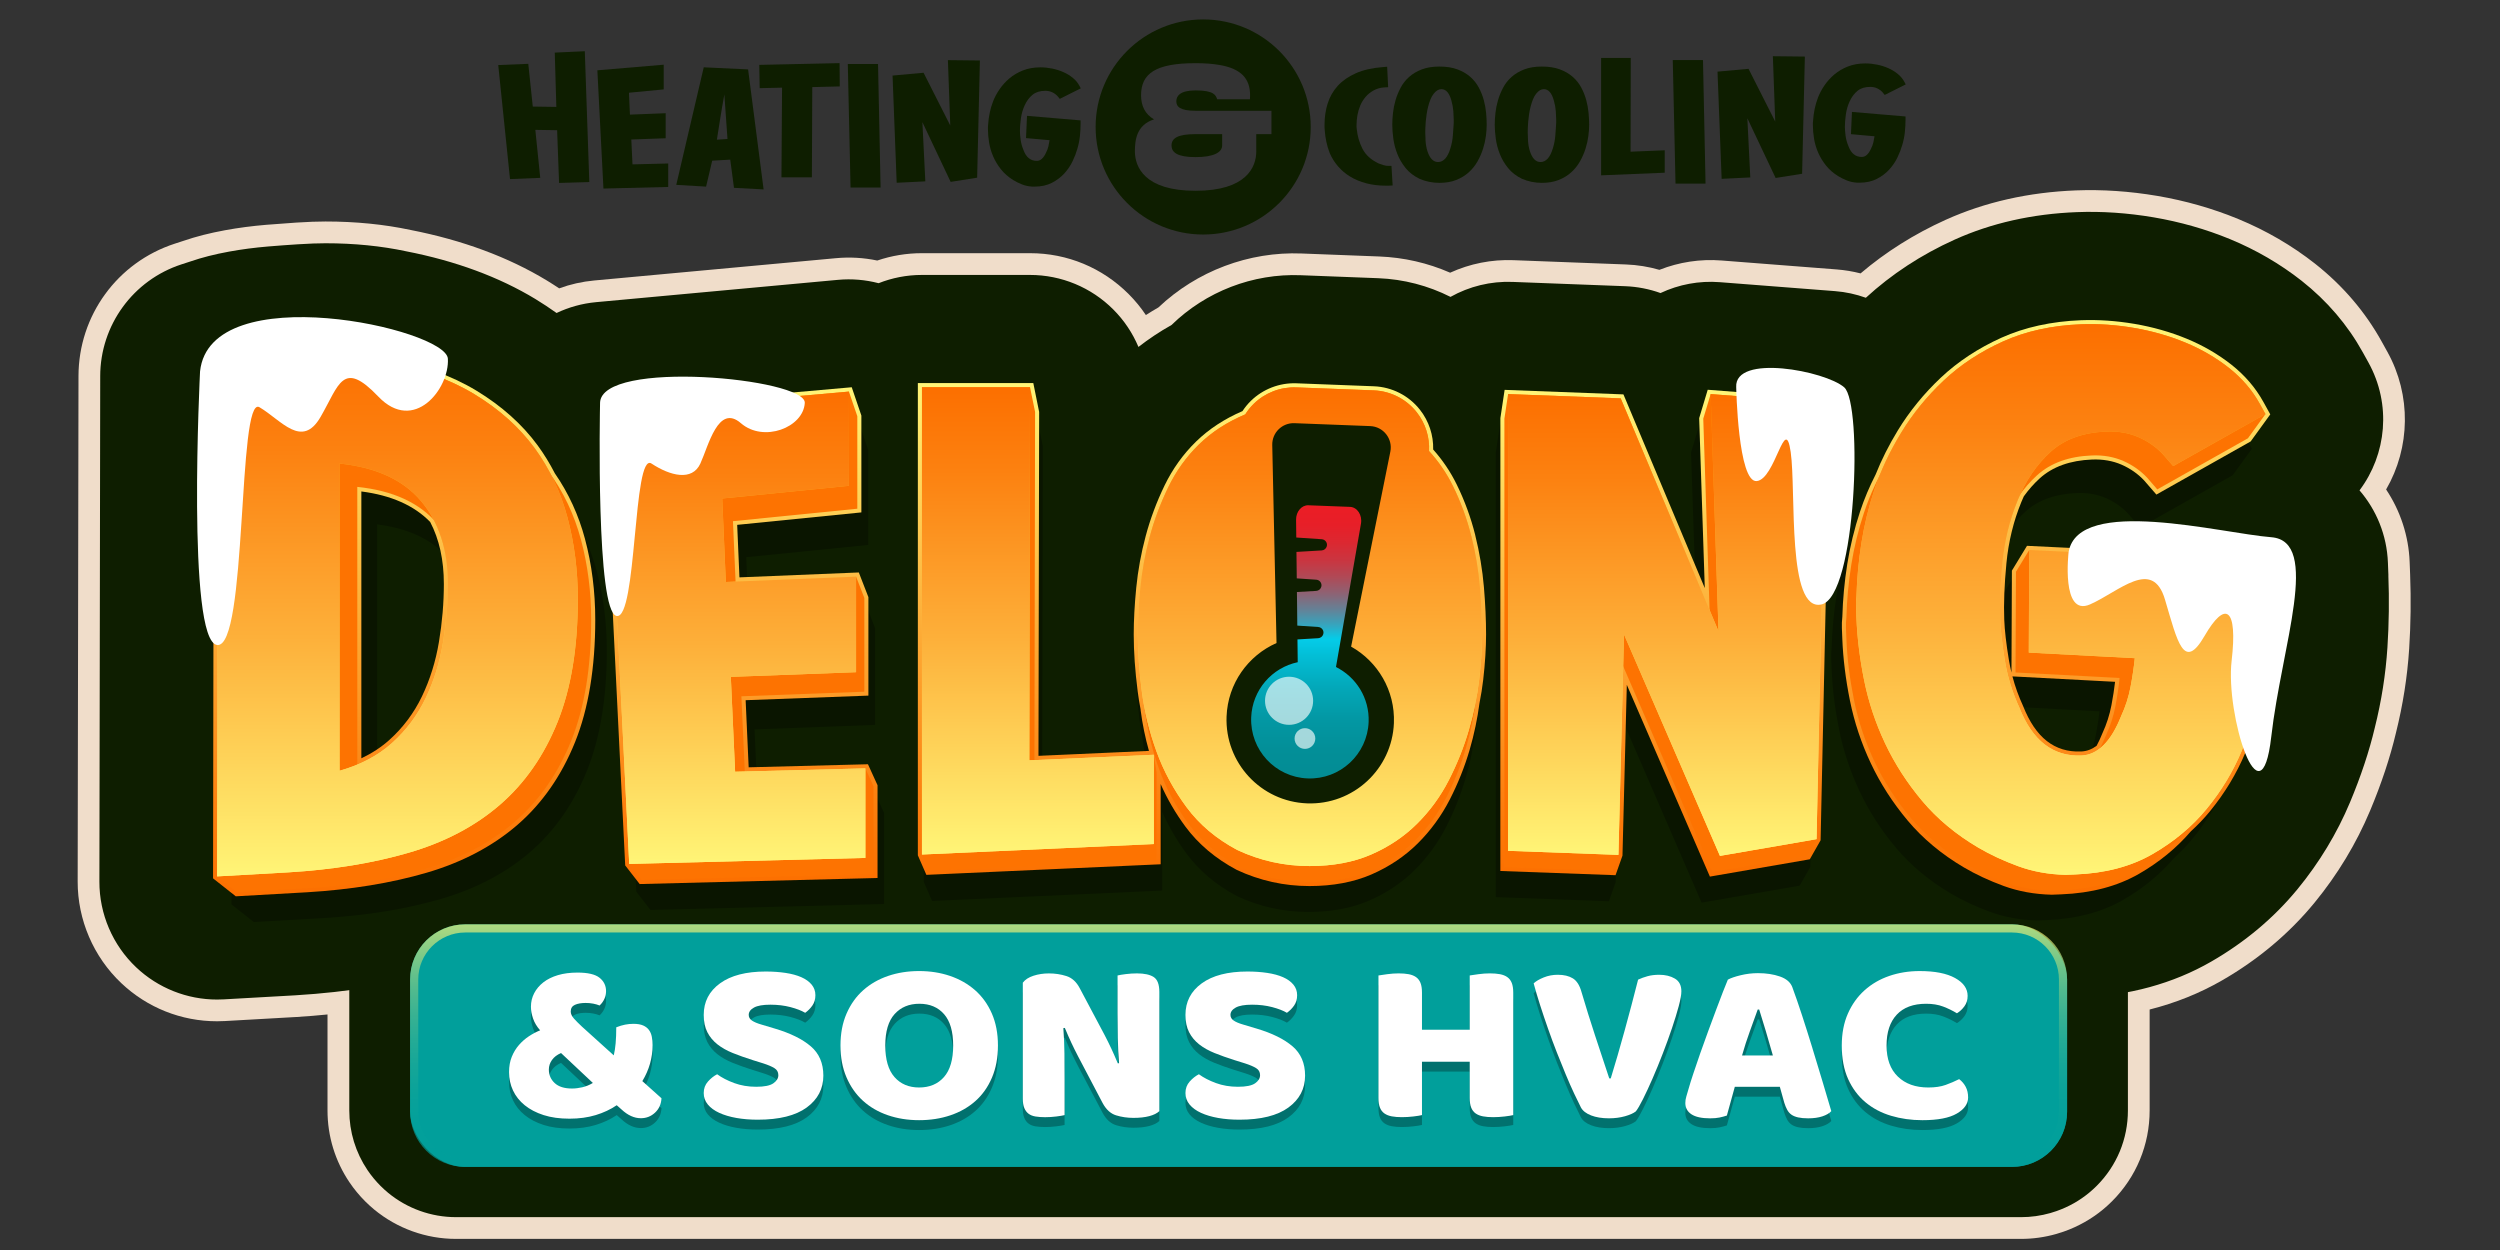 <?xml version="1.0" encoding="UTF-8"?>
<svg xmlns="http://www.w3.org/2000/svg" xmlns:xlink="http://www.w3.org/1999/xlink" version="1.1" viewBox="0 0 200 100">
  <rect x="0" y="0" width="200" height="100" fill="#333333" stroke="none"/>
  <!-- Generator: Adobe Illustrator 29.1.0, SVG Export Plug-In . SVG Version: 2.1.0 Build 142)  -->
  <defs>
    <style>
      .st0 {
        fill: url(#linear-gradient2);
      }

      .st1 {
        fill: url(#linear-gradient1);
      }

      .st2 {
        fill: url(#linear-gradient9);
      }

      .st3 {
        fill: url(#linear-gradient3);
      }

      .st4 {
        fill: url(#linear-gradient6);
      }

      .st5 {
        fill: url(#linear-gradient8);
      }

      .st6 {
        fill: url(#linear-gradient7);
      }

      .st7 {
        fill: url(#linear-gradient5);
      }

      .st8 {
        fill: url(#linear-gradient4);
      }

      .st9 {
        fill: url(#linear-gradient18);
      }

      .st10 {
        fill: url(#linear-gradient13);
      }

      .st11 {
        fill: url(#linear-gradient15);
      }

      .st12 {
        fill: url(#linear-gradient16);
      }

      .st13 {
        fill: url(#linear-gradient11);
      }

      .st14 {
        fill: url(#linear-gradient10);
      }

      .st15 {
        fill: url(#linear-gradient17);
      }

      .st16 {
        fill: url(#linear-gradient14);
      }

      .st17 {
        fill: url(#linear-gradient);
      }

      .st18 {
        opacity: .64;
      }

      .st18, .st19 {
        fill: #fff;
      }

      .st20 {
        isolation: isolate;
      }

      .st21 {
        fill: url(#linear-gradient12);
        opacity: .68;
      }

      .st22 {
        fill: #fd7301;
      }

      .st23, .st24 {
        opacity: .29;
      }

      .st25 {
        fill: #f0ddca;
      }

      .st24 {
        mix-blend-mode: overlay;
      }

      .st26 {
        fill: #0e1e00;
      }

      .st27 {
        fill: #019f9b;
      }
    </style>
    <linearGradient id="linear-gradient" x1="32.332" y1="28.114" x2="32.332" y2="71.706" gradientUnits="userSpaceOnUse">
      <stop offset="0" stop-color="#fff577"/>
      <stop offset=".46" stop-color="#fdb03a"/>
      <stop offset=".821" stop-color="#fc8110"/>
      <stop offset="1" stop-color="#fc6f00"/>
    </linearGradient>
    <linearGradient id="linear-gradient1" x1="133.217" y1="31.18" x2="133.217" y2="70.128" xlink:href="#linear-gradient"/>
    <linearGradient id="linear-gradient2" x1="59.212" y1="30.98" x2="59.212" y2="70.724" xlink:href="#linear-gradient"/>
    <linearGradient id="linear-gradient3" x1="164.686" y1="25.604" x2="164.686" y2="71.58" xlink:href="#linear-gradient"/>
    <linearGradient id="linear-gradient4" x1="96.159" y1="30.648" x2="96.159" y2="70.886" xlink:href="#linear-gradient"/>
    <linearGradient id="linear-gradient5" x1="31.798" y1="28.44" x2="31.798" y2="70.112" gradientUnits="userSpaceOnUse">
      <stop offset="0" stop-color="#fd8c02"/>
      <stop offset=".429" stop-color="#fdbe3a"/>
      <stop offset=".808" stop-color="#fee566"/>
      <stop offset="1" stop-color="#fff577"/>
    </linearGradient>
    <linearGradient id="linear-gradient6" x1="58.896" y1="31.327" x2="58.896" y2="69.114" xlink:href="#linear-gradient5"/>
    <linearGradient id="linear-gradient7" x1="83.031" y1="30.974" x2="83.031" y2="68.361" xlink:href="#linear-gradient5"/>
    <linearGradient id="linear-gradient8" x1="133.361" y1="31.526" x2="133.361" y2="68.471" xlink:href="#linear-gradient5"/>
    <linearGradient id="linear-gradient9" x1="165.089" y1="25.93" x2="165.089" y2="69.99" xlink:href="#linear-gradient5"/>
    <linearGradient id="linear-gradient10" x1="104.793" y1="30.987" x2="104.793" y2="69.284" xlink:href="#linear-gradient5"/>
    <linearGradient id="linear-gradient11" x1="104.793" y1="40.421" x2="104.793" y2="62.277" gradientUnits="userSpaceOnUse">
      <stop offset="0" stop-color="#eb1d25"/>
      <stop offset=".073" stop-color="#e71f28"/>
      <stop offset=".138" stop-color="#dc2831"/>
      <stop offset=".201" stop-color="#ca3540"/>
      <stop offset=".262" stop-color="#b04956"/>
      <stop offset=".322" stop-color="#8e6273"/>
      <stop offset=".381" stop-color="#658196"/>
      <stop offset=".438" stop-color="#36a5be"/>
      <stop offset=".49" stop-color="#04cce9"/>
      <stop offset=".551" stop-color="#03bed6"/>
      <stop offset=".666" stop-color="#03a8b9"/>
      <stop offset=".78" stop-color="#0398a4"/>
      <stop offset=".892" stop-color="#038f98"/>
      <stop offset="1" stop-color="#038c94"/>
    </linearGradient>
    <linearGradient id="linear-gradient12" x1="99.088" y1="73.947" x2="99.088" y2="93.352" gradientUnits="userSpaceOnUse">
      <stop offset=".005" stop-color="#fff573"/>
      <stop offset=".063" stop-color="#dce978"/>
      <stop offset=".159" stop-color="#a9d880"/>
      <stop offset=".26" stop-color="#7cc887"/>
      <stop offset=".364" stop-color="#56bb8d"/>
      <stop offset=".471" stop-color="#37b192"/>
      <stop offset=".583" stop-color="#1fa996"/>
      <stop offset=".7" stop-color="#0ea398"/>
      <stop offset=".828" stop-color="#04a09a"/>
      <stop offset=".985" stop-color="#019f9b"/>
    </linearGradient>
    <linearGradient id="linear-gradient13" x1="31.798" y1="28.44" x2="31.798" y2="70.112" gradientUnits="userSpaceOnUse">
      <stop offset="0" stop-color="#fc6f00"/>
      <stop offset=".179" stop-color="#fc8110"/>
      <stop offset=".54" stop-color="#fdb03a"/>
      <stop offset="1" stop-color="#fff577"/>
    </linearGradient>
    <linearGradient id="linear-gradient14" x1="58.896" y1="31.327" x2="58.896" y2="69.114" xlink:href="#linear-gradient13"/>
    <linearGradient id="linear-gradient15" x1="83.031" y1="30.974" x2="83.031" y2="68.361" xlink:href="#linear-gradient13"/>
    <linearGradient id="linear-gradient16" x1="133.361" y1="31.526" x2="133.361" y2="68.471" xlink:href="#linear-gradient13"/>
    <linearGradient id="linear-gradient17" x1="165.089" y1="25.93" x2="165.089" y2="69.99" xlink:href="#linear-gradient13"/>
    <linearGradient id="linear-gradient18" x1="104.793" y1="30.987" x2="104.793" y2="69.284" xlink:href="#linear-gradient13"/>
  </defs>
  <g class="st20">
    <g id="Layer_1">
      <g>
        <g>
          <path class="st25" d="M192.811,45.971l-.04-1.031c-.08-2.064-.74-4.074-1.882-5.781,1.948-3.363,2.019-7.548.108-11l-.453-.818c-1.324-2.394-3.119-4.494-5.336-6.243-1.846-1.453-3.914-2.656-6.145-3.576-2.046-.844-4.228-1.466-6.486-1.851-2.202-.373-4.39-.521-6.503-.439-3.777.146-7.283.938-10.42,2.353-2.512,1.135-4.797,2.574-6.808,4.287-.627-.161-1.266-.267-1.91-.317l-9.218-.716c-1.69-.132-3.392.126-4.965.748-.869-.251-1.765-.396-2.673-.43l-9.004-.343c-1.745-.067-3.479.277-5.064,1.002-1.8-.786-3.71-1.222-5.689-1.298l-6.189-.238c-4.223-.168-8.386,1.404-11.461,4.316-.336.192-.67.395-1.002.609-.401-.6-.86-1.159-1.375-1.675-2.108-2.112-4.912-3.275-7.895-3.275h-8.645c-1.223,0-2.424.198-3.575.588-1.087-.227-2.193-.291-3.293-.189l-19.35,1.785c-.963.089-1.902.3-2.804.63-.345-.23-.676-.442-1-.638-3.079-1.866-6.742-3.223-10.886-4.033-2.106-.45-4.397-.678-6.808-.678-.635,0-1.373.027-2.325.087-.76.048-1.571.108-2.412.178-1.133.095-2.24.241-3.291.433-1.232.225-2.323.503-3.334.85l-.689.224c-4.603,1.495-7.701,5.751-7.709,10.591l-.066,40.446c-.005,3.058,1.266,6.018,3.487,8.12,2.08,1.969,4.803,3.053,7.667,3.053.212,0,.425-.006.631-.018l5.696-.323.035-.002c.837-.05,1.658-.12,2.472-.201v7.681c0,2.058.608,4.046,1.757,5.747.367.543.788,1.053,1.251,1.516.227.227.471.449.728.663,1.835,1.513,4.156,2.347,6.536,2.347h125.224c.94,0,1.883-.132,2.802-.393.193-.055.388-.117.601-.191,1.153-.405,2.208-.999,3.138-1.767.255-.211.498-.432.725-.659,1.94-1.94,3.008-4.52,3.008-7.263v-8.077c2.069-.523,4.006-1.299,5.792-2.328,2.89-1.663,5.379-3.756,7.4-6.22,1.845-2.25,3.34-4.726,4.445-7.358.91-2.171,1.606-4.268,2.069-6.23.557-2.226.912-4.488,1.057-6.725.127-1.97.152-3.966.077-5.931Z"/>
          <g>
            <path class="st26" d="M167.734,72.095l-.089-.089-.003-.002c-.162-.157-.335-.312-.514-.46-1.524-1.257-3.452-1.95-5.429-1.95H36.476c-1.977,0-3.906.693-5.432,1.952-.209.172-.411.357-.602.547-1.612,1.612-2.499,3.755-2.499,6.034v10.712c0,1.71.505,3.36,1.459,4.773.305.451.655.875,1.04,1.26.19.19.393.375.604.55,1.524,1.257,3.452,1.95,5.429,1.95h125.224c.779,0,1.563-.11,2.327-.327.159-.045.322-.097.498-.159.958-.337,1.835-.83,2.606-1.467.21-.174.413-.358.603-.548,1.611-1.612,2.499-3.755,2.499-6.034v-10.712c0-2.279-.887-4.422-2.499-6.034Z"/>
            <path class="st26" d="M191.073,46.038l-.04-1.031c-.085-2.205-.926-4.216-2.272-5.779,2.166-2.879,2.57-6.875.714-10.227l-.453-.818c-1.212-2.19-2.853-4.112-4.89-5.718-1.721-1.354-3.65-2.476-5.732-3.335-1.927-.794-3.982-1.381-6.114-1.744-2.081-.353-4.149-.493-6.145-.415-3.553.137-6.839.877-9.771,2.2-2.673,1.207-5.058,2.773-7.102,4.65-.778-.28-1.604-.464-2.467-.531l-9.219-.716c-1.647-.128-3.279.181-4.742.87-.895-.322-1.846-.511-2.828-.548l-9.006-.343c-1.749-.068-3.466.356-4.967,1.198-1.777-.897-3.744-1.417-5.785-1.495l-6.19-.238c-3.838-.152-7.597,1.303-10.346,3.984-.937.523-1.815,1.112-2.643,1.753-.467-1.109-1.145-2.128-2.012-2.996-1.766-1.77-4.164-2.764-6.665-2.764h-8.645c-1.224,0-2.392.236-3.465.661-1.048-.274-2.144-.37-3.243-.269l-19.351,1.785c-1.131.104-2.197.407-3.169.868-.548-.388-1.109-.765-1.696-1.12-2.908-1.762-6.384-3.046-10.334-3.816-1.991-.427-4.163-.643-6.459-.643-.595,0-1.295.026-2.215.083-.75.048-1.549.106-2.376.175-1.076.09-2.128.228-3.123.411-1.149.21-2.163.468-3.095.789l-.703.228c-3.875,1.259-6.5,4.866-6.507,8.94l-.066,40.446c-.004,2.592,1.061,5.072,2.943,6.854,1.753,1.659,4.071,2.577,6.472,2.577.177,0,.355-.005.533-.015l5.692-.322c.011,0,.021-.001.032-.002,4.259-.256,8.208-.909,11.74-1.942,2.288-.669,4.409-1.563,6.36-2.657,1.469,3.316,4.788,5.605,8.605,5.605.085,0,.17,0,.255-.003l18.893-.502c2.073-.055,3.975-.777,5.502-1.957l17.748-.801c.794-.036,1.561-.17,2.29-.389,3.073,1.432,6.351,2.159,9.744,2.159,3.159,0,6.078-.572,8.679-1.702.716-.312,1.406-.66,2.074-1.038,1.384.902,3.021,1.451,4.788,1.516l8.824.323c1.506.056,2.981-.251,4.319-.874,1.272.624,2.686.963,4.143.963.533,0,1.072-.045,1.612-.139l7.729-1.339c1.627-.282,3.096-.973,4.311-1.956.713.516,1.455,1.007,2.232,1.466,1.446.851,3.039,1.598,4.726,2.216,2.132.783,4.426,1.21,6.817,1.267.076.002.152.003.228.003.122,0,.244-.002.365-.007l.773-.03c3.925-.152,7.462-1.12,10.511-2.876,2.707-1.558,5.035-3.514,6.922-5.816,1.738-2.12,3.146-4.45,4.186-6.928.875-2.089,1.542-4.096,1.983-5.967.533-2.129.874-4.29,1.012-6.427.123-1.913.148-3.848.074-5.752Z"/>
          </g>
          <g class="st24">
            <path d="M45.377,40.535c-.399-.781-.854-1.521-1.353-2.201-1.213-1.653-2.83-3.099-4.805-4.297-1.975-1.197-4.438-2.084-7.312-2.636-1.362-.299-2.894-.451-4.554-.451-.393,0-.921.021-1.613.064-.683.043-1.407.097-2.152.159-.766.064-1.509.161-2.208.289-.703.128-1.31.282-1.796.454l-1.001.325-.065,39.956v.155s1.786,1.41,1.786,1.41l5.61-.318c3.452-.207,6.61-.724,9.387-1.536,2.798-.818,5.2-2.085,7.139-3.766,1.943-1.683,3.464-3.869,4.522-6.497,1.053-2.617,1.586-5.848,1.586-9.604,0-2.215-.272-4.356-.809-6.364-.501-1.871-1.296-3.601-2.363-5.142ZM35.579,44.347c.713,1.357,1.074,2.989,1.074,4.852,0,1.495-.13,3.033-.386,4.572-.254,1.526-.704,2.968-1.338,4.286-.629,1.308-1.49,2.457-2.558,3.416h0c-.63.567-1.369,1.051-2.2,1.445v-20.967c2.334.298,4.152,1.103,5.408,2.396Z"/>
            <polygon points="135.283 36.191 135.724 49.544 129.333 34.325 119.998 33.969 119.665 36.185 119.661 71.771 128.713 72.102 129.257 70.563 129.597 57.144 136.126 72.212 143.975 70.852 144.824 69.358 145.568 34.707 135.955 33.961 135.283 36.191"/>
            <polygon points="60.603 63.625 60.364 58.353 70.009 57.992 70.009 50.255 69.256 48.316 59.877 48.701 59.7 44.575 69.457 43.597 69.457 35.989 68.7 33.764 49.138 35.493 50.897 71.232 50.902 71.333 52.038 72.797 70.415 72.33 70.727 72.322 70.727 65.035 69.975 63.384 60.603 63.625"/>
            <path d="M180.516,48.471l-.051-1.307-19.425-.94-1.186,1.947-.034,8.001v.011c-.081-.335-.149-.672-.205-1.01-.207-1.254-.329-2.314-.361-3.151-.049-1.253.009-2.746.171-4.437.16-1.68.555-3.298,1.173-4.81.061-.149.125-.294.191-.438.379-.528.798-1.002,1.245-1.408,1.01-.919,2.396-1.419,4.121-1.486.85-.033,1.632.104,2.323.407.693.306,1.293.728,1.774,1.245l.954,1.102,7.347-4.141.061-.034,1.541-2.126-.545-.986c-.613-1.107-1.458-2.09-2.511-2.922-1.045-.822-2.227-1.507-3.512-2.037-1.281-.528-2.659-.92-4.094-1.165-1.437-.244-2.851-.341-4.198-.289-2.335.09-4.442.553-6.265,1.376-1.817.821-3.414,1.872-4.747,3.126-1.33,1.25-2.472,2.65-3.393,4.161-.697,1.143-1.283,2.307-1.742,3.46-.493.965-.902,1.938-1.218,2.893-.449,1.352-.789,2.744-1.01,4.138-.22,1.383-.35,2.781-.388,4.153-.034.301-.046.596-.035.878l.033.84c.06,1.545.261,3.178.599,4.855.34,1.688.892,3.347,1.64,4.932.748,1.588,1.724,3.104,2.901,4.506,1.182,1.41,2.664,2.645,4.403,3.672.94.553,1.994,1.045,3.133,1.463,1.153.424,2.42.655,3.786.688l.746-.029c2.351-.091,4.404-.633,6.103-1.612,1.586-.913,2.955-2.035,4.069-3.335.545-.495,1.049-1.023,1.497-1.57,1.16-1.415,2.096-2.961,2.782-4.595.679-1.621,1.186-3.142,1.505-4.513.403-1.592.659-3.201.761-4.782.101-1.576.122-3.167.061-4.731ZM167.961,56.907c-.065.567-.161,1.181-.283,1.831-.146.766-.382,1.505-.711,2.213-.14.354-.293.684-.454.981-.382.286-.782.433-1.222.451-2.082.083-3.568-1.079-4.551-3.56-.35-.76-.632-1.543-.843-2.341l8.065.426Z"/>
            <path d="M117.689,45.384h0c-.342-1.369-.832-2.708-1.457-3.982-.488-.995-1.109-1.917-1.848-2.743.029-1.129-.337-2.234-1.037-3.123-.881-1.119-2.203-1.793-3.626-1.847l-6.08-.234c-1.332-.05-2.639.455-3.589,1.389-.242.238-.461.505-.651.797-1.418.611-2.642,1.413-3.64,2.386-1.015.989-1.85,2.153-2.482,3.46-.625,1.293-1.124,2.631-1.483,3.975-.359,1.344-.608,2.707-.74,4.052-.131,1.333-.198,2.57-.198,3.676,0,1.363.105,2.87.312,4.48.057.444.132.908.223,1.38l.014.126c.136,1.06.354,2.118.648,3.162l-8.68.389.052-27.023-.457-2.264h-9.072v37.105l.668,1.533,18.409-.831v-6.303c.514,1.166,1.163,2.286,1.94,3.338,1.018,1.378,2.372,2.522,4.041,3.409,1.8.841,3.721,1.267,5.71,1.267,1.838,0,3.478-.308,4.875-.914,1.393-.606,2.615-1.425,3.63-2.434,1.013-1.005,1.859-2.164,2.516-3.444.651-1.269,1.178-2.591,1.568-3.93.352-1.208.61-2.431.767-3.635.126-.636.225-1.255.293-1.841.151-1.307.227-2.509.227-3.571,0-1.134-.057-2.388-.17-3.726-.114-1.344-.343-2.716-.683-4.078ZM104.484,66.139c-2.914-.112-5.335-2.182-5.898-5.037.094-2.361,1.497-4.419,3.661-5.373l.196-.086-.333-15.487c-.008-.37.133-.717.397-.976.264-.26.616-.396.983-.38l5.843.225c.509.02.956.325,1.162.786l-2.917,14.499.203.114c.008.004.015.009.023.013l-.29,1.443.203.114c1.871,1.05,3.071,3.026,3.137,5.163-.619,3.008-3.291,5.1-6.37,4.984Z"/>
          </g>
          <g>
            <g>
              <path class="st17" d="M44.391,37.874c-.407-.795-.87-1.549-1.377-2.241-1.235-1.683-2.881-3.156-4.892-4.376-2.011-1.219-4.519-2.122-7.446-2.684-1.387-.305-2.947-.459-4.636-.459-.401,0-.937.021-1.642.065-.696.044-1.433.098-2.191.162-.78.065-1.536.164-2.249.294-.716.131-1.334.287-1.829.462l-1.019.331-.066,40.683v.158s1.818,1.436,1.818,1.436l5.712-.324c3.515-.211,6.731-.737,9.558-1.564,2.849-.833,5.294-2.123,7.269-3.834,1.978-1.713,3.527-3.939,4.604-6.616,1.072-2.664,1.615-5.955,1.615-9.779,0-2.255-.277-4.435-.823-6.48-.51-1.906-1.319-3.667-2.406-5.235ZM35.509,46.696c0,1.522-.132,3.088-.393,4.655-.258,1.554-.717,3.022-1.362,4.364-.64,1.332-1.517,2.502-2.605,3.479h0c-.642.577-1.394,1.071-2.241,1.471v-21.348c2.377.303,4.228,1.123,5.506,2.44.726,1.382,1.094,3.044,1.094,4.94Z"/>
              <polygon class="st1" points="135.934 33.451 136.383 47.047 129.875 31.551 120.37 31.189 120.031 33.446 120.028 69.679 129.244 70.016 129.798 68.449 130.145 54.786 136.792 70.128 144.784 68.743 145.648 67.222 146.406 31.94 136.618 31.18 135.934 33.451"/>
              <polygon class="st0" points="59.894 61.385 59.651 56.016 69.472 55.649 69.472 47.771 68.705 45.797 59.155 46.189 58.975 41.988 68.91 40.992 68.91 33.245 68.139 30.98 48.221 32.74 50.011 69.13 50.016 69.233 51.174 70.724 69.885 70.248 70.203 70.239 70.203 62.82 69.437 61.14 59.894 61.385"/>
              <path class="st3" d="M181.99,45.955l-.052-1.331-19.778-.958-1.208,1.983-.035,8.147v.011c-.082-.341-.152-.684-.209-1.028-.211-1.277-.335-2.356-.368-3.208-.049-1.276.009-2.796.175-4.518.163-1.71.565-3.358,1.195-4.897.062-.152.128-.3.194-.446.386-.538.812-1.02,1.267-1.434,1.028-.936,2.44-1.445,4.196-1.513.866-.033,1.662.106,2.365.414.706.311,1.316.741,1.807,1.268l.972,1.122,7.481-4.217.062-.035,1.569-2.164-.555-1.004c-.624-1.128-1.484-2.128-2.557-2.975-1.064-.837-2.267-1.535-3.576-2.074-1.305-.538-2.707-.937-4.169-1.186-1.463-.248-2.903-.347-4.274-.294-2.377.092-4.523.564-6.379,1.401-1.85.836-3.476,1.906-4.834,3.183-1.354,1.273-2.517,2.699-3.455,4.237-.71,1.164-1.306,2.349-1.773,3.523-.502.982-.919,1.973-1.24,2.945-.457,1.377-.803,2.794-1.028,4.213-.224,1.409-.356,2.831-.395,4.229-.035.306-.047.607-.036.894l.033.855c.061,1.573.266,3.236.61,4.943.346,1.718.908,3.408,1.67,5.021.762,1.617,1.756,3.161,2.954,4.588,1.204,1.435,2.712,2.693,4.484,3.738.957.563,2.03,1.064,3.19,1.489,1.174.431,2.464.667,3.855.7l.76-.03c2.394-.093,4.484-.645,6.214-1.641,1.615-.929,3.009-2.072,4.143-3.396.555-.504,1.068-1.042,1.524-1.598,1.181-1.44,2.134-3.015,2.832-4.678.692-1.651,1.208-3.199,1.532-4.595.41-1.621.671-3.259.775-4.869.103-1.604.124-3.225.062-4.817ZM169.206,54.544c-.067.577-.163,1.202-.289,1.864-.148.78-.389,1.532-.724,2.253-.143.361-.298.697-.462.999-.389.291-.796.441-1.244.459-2.12.084-3.633-1.098-4.634-3.625-.357-.773-.644-1.571-.859-2.383l8.212.433Z"/>
              <path class="st8" d="M118.02,42.811h0c-.348-1.393-.847-2.758-1.484-4.055-.497-1.013-1.13-1.952-1.882-2.793.03-1.15-.343-2.274-1.056-3.18-.897-1.14-2.243-1.825-3.692-1.881l-6.19-.238c-1.356-.051-2.687.463-3.655,1.414-.246.242-.469.515-.663.811-1.444.622-2.69,1.439-3.706,2.429-1.033,1.007-1.884,2.192-2.528,3.523-.637,1.317-1.145,2.678-1.51,4.048-.366,1.369-.619,2.757-.754,4.125-.134,1.358-.202,2.617-.202,3.743,0,1.388.107,2.922.317,4.561.058.452.134.925.227,1.405l.014.128c.138,1.079.36,2.157.66,3.22l-8.838.396.053-27.515-.466-2.305h-9.237v37.78l.681,1.561,18.744-.846v-6.418c.523,1.187,1.184,2.327,1.976,3.399,1.036,1.403,2.416,2.568,4.115,3.471,1.832.856,3.789,1.291,5.814,1.291,1.872,0,3.542-.313,4.963-.931,1.419-.617,2.662-1.451,3.696-2.478,1.031-1.023,1.893-2.203,2.562-3.506.662-1.292,1.2-2.639,1.597-4.002.358-1.23.621-2.476.781-3.701.128-.647.229-1.278.298-1.874.153-1.331.231-2.555.231-3.636,0-1.155-.058-2.431-.173-3.794-.116-1.368-.35-2.765-.696-4.153ZM102.156,37.487c-.008-.377.135-.73.404-.994.269-.264.627-.403,1.001-.387l5.949.229c.518.02.973.331,1.184.8l-2.97,14.763.207.116c.008.004.015.009.023.013l-.295,1.469.207.116c1.906,1.069,3.127,3.081,3.194,5.257-.631,3.063-3.351,5.192-6.486,5.074-2.967-.114-5.432-2.221-6.005-5.128.096-2.404,1.524-4.5,3.728-5.471l.199-.088-.339-15.769Z"/>
            </g>
            <g>
              <polygon class="st22" points="91.272 61.821 91.316 61.875 82.75 62.259 82.807 32.953 82.401 30.974 81.289 32.724 81.441 32.953 74.321 32.953 74.321 67.461 74.205 67.57 73.757 68.361 74.321 69.654 92.53 68.832 92.53 61.821 92.306 60.381 91.272 61.821"/>
              <path class="st22" d="M43.883,37.715c-1.192-1.624-2.761-3.029-4.71-4.211-1.949-1.181-4.353-2.047-7.212-2.596-1.343-.295-2.837-.443-4.483-.443-.39,0-.921.022-1.592.063-.672.042-1.387.095-2.144.158-.758.063-1.484.158-2.177.285-.694.127-1.278.275-1.754.444l-.78.253-.06,36.682-.486.113-1.116,1.649,1.597,1.261,5.588-.317c3.508-.211,6.67-.728,9.486-1.551,2.815-.823,5.198-2.079,7.147-3.768,1.949-1.688,3.453-3.852,4.515-6.491,1.061-2.638,1.592-5.858,1.592-9.657,0-2.237-.271-4.37-.812-6.396-.542-2.027-1.408-3.852-2.599-5.478ZM36.704,53.009c-.26,1.563-.714,3.019-1.364,4.37-.65,1.351-1.527,2.523-2.631,3.514-1.104.992-2.48,1.721-4.126,2.185v-24.127c2.859.296,4.992,1.278,6.4,2.945,1.407,1.668,2.111,3.831,2.111,6.491,0,1.52-.13,3.061-.39,4.623Z"/>
              <path class="st22" d="M145.312,34.197l-7.475-.58-.983-2.091-.593,1.968.615,18.63-7.682-18.294-6.586-.251.068-.222-2.028-1.832-.296,1.968v35.871l8.663.317.457-1.293-.417-.306.398-15.709,7.534,17.389,7.587-1.315.748-1.316s-.583-1.304-.684-1.637l.672-31.299Z"/>
              <path class="st22" d="M180.211,46.658l-17.131-.829-.743-1.827-1.06,1.74-.034,8.056,8.323.439c-.067.679-.176,1.424-.329,2.232-.154.81-.401,1.58-.741,2.312-.799,2.019-1.844,3.052-3.133,3.102-2.212.086-3.83-1.162-4.852-3.745-.555-1.205-.937-2.447-1.148-3.729-.212-1.281-.333-2.344-.365-3.189-.049-1.267.008-2.759.173-4.478.164-1.719.563-3.352,1.195-4.898s1.494-2.817,2.587-3.81c1.092-.994,2.559-1.526,4.403-1.597.921-.036,1.758.112,2.509.442.75.331,1.391.782,1.921,1.353l.797.92,7.249-4.086,1.406-1.939s-2.508-1.296-2.641-1.601l-.532.925c-.337-.359-.705-.698-1.107-1.016-1.024-.806-2.168-1.47-3.434-1.992-1.266-.522-2.608-.903-4.024-1.144-1.418-.241-2.794-.336-4.13-.284-2.305.089-4.352.539-6.143,1.348-1.792.81-3.345,1.832-4.658,3.066-1.314,1.235-2.426,2.599-3.337,4.093-.911,1.494-1.615,2.991-2.111,4.489-.455,1.371-.793,2.758-1.016,4.162-.223,1.404-.354,2.804-.392,4.201-.035.298-.046.584-.036.858.011.275.022.56.033.855.06,1.562.262,3.193.604,4.892.343,1.699.891,3.349,1.645,4.947.754,1.599,1.723,3.105,2.909,4.518,1.185,1.413,2.651,2.635,4.399,3.667.944.556,1.989,1.044,3.137,1.464,1.147.421,2.39.648,3.73.68l.76-.029c2.35-.091,4.372-.623,6.064-1.598,1.693-.974,3.111-2.16,4.258-3.558,1.145-1.397,2.056-2.902,2.732-4.513.676-1.612,1.172-3.1,1.489-4.466.4-1.579.65-3.154.752-4.722.101-1.568.121-3.133.061-4.696l-.039-1.013Z"/>
              <path class="st22" d="M117.462,44.65c-.337-1.351-.815-2.657-1.433-3.917-.499-1.017-1.129-1.938-1.885-2.765.058-1.09-.278-2.171-.963-3.042-.823-1.045-2.056-1.674-3.385-1.725l-6.077-.234c-1.243-.048-2.464.425-3.351,1.297-.253.249-.473.527-.659.824-.002,0-.004.002-.006.002-1.424.603-2.633,1.388-3.625,2.355-.993.968-1.798,2.091-2.416,3.369-.618,1.279-1.106,2.584-1.461,3.917-.356,1.333-.6,2.666-.731,3.999-.132,1.334-.196,2.547-.196,3.643,0,1.351.103,2.83.309,4.437.206,1.607.59,3.186,1.152,4.738.562,1.553,1.349,3.013,2.361,4.382,1.012,1.369,2.341,2.492,3.99,3.369,1.798.84,3.69,1.26,5.676,1.26,1.835,0,3.447-.301,4.833-.904,1.386-.603,2.585-1.405,3.597-2.41,1.012-1.004,1.845-2.145,2.501-3.424.655-1.278,1.18-2.593,1.574-3.944.393-1.35.665-2.675.815-3.971.149-1.296.225-2.474.225-3.533,0-1.132-.056-2.364-.169-3.698-.113-1.333-.337-2.675-.674-4.026ZM111.385,59.319c-.14,3.629-3.195,6.458-6.825,6.318-3.629-.14-6.458-3.195-6.318-6.825.1-2.598,1.694-4.785,3.923-5.767l-.335-15.552c-.021-.967.777-1.752,1.744-1.714l5.949.229c1.034.04,1.786.995,1.582,2.01l-3.08,15.309c2.086,1.17,3.458,3.438,3.36,5.991Z"/>
              <path class="st22" d="M68.231,62.933l-8.583.22-.337-7.45,9.835-.367v-7.503l-.66-1.701-1.126,1.356.179.358.071.049-8.692.357-.281-6.558,9.948-.997v-7.398l-.671-1.972-1.032,2.122-17.293,1.528,1.611,32.756-.028-.026c-.06.09-.835,1.406-.835,1.406l.993,1.279,18.546-.472v-7.031l-.647-1.419-.999,1.462Z"/>
            </g>
            <g>
              <path class="st7" d="M42.751,35.826c-1.214-1.655-2.813-3.085-4.798-4.29-1.986-1.203-4.434-2.085-7.347-2.645-1.368-.301-2.89-.451-4.566-.451-.397,0-.938.022-1.621.064-.685.043-1.413.097-2.184.161-.772.065-1.512.161-2.217.29-.707.129-1.302.28-1.787.452l-.794.258-.066,40.446,5.692-.322c3.574-.215,6.794-.742,9.663-1.58,2.868-.839,5.295-2.118,7.28-3.838,1.985-1.72,3.518-3.924,4.6-6.612,1.081-2.687,1.621-5.967,1.621-9.837,0-2.279-.276-4.451-.827-6.515-.552-2.064-1.434-3.924-2.647-5.58ZM35.438,51.405c-.265,1.592-.728,3.075-1.39,4.451-.662,1.377-1.555,2.57-2.681,3.58-1.125,1.011-2.526,1.753-4.203,2.226v-24.578c2.912.302,5.085,1.302,6.519,3,1.433,1.699,2.151,3.903,2.151,6.612,0,1.548-.133,3.119-.397,4.709Z"/>
              <polygon class="st4" points="58.466 54.149 68.485 53.775 68.485 46.132 58.066 46.56 57.78 39.879 67.913 38.863 67.913 31.327 48.562 33.037 50.337 69.114 69.23 68.633 69.23 61.471 58.81 61.739 58.466 54.149"/>
              <polygon class="st6" points="82.401 30.974 73.757 30.974 73.757 68.361 92.306 67.524 92.306 60.381 82.344 60.827 82.401 30.974"/>
              <polygon class="st5" points="137.481 50.504 129.655 31.869 120.649 31.526 120.649 68.066 129.474 68.389 129.921 50.758 137.595 68.471 145.324 67.132 146.073 32.241 136.854 31.526 137.481 50.504"/>
              <path class="st2" d="M181.664,45.967l-.04-1.032-19.286-.934-.035,8.206,8.479.447c-.068.692-.179,1.45-.335,2.274-.156.825-.408,1.61-.755,2.355-.814,2.056-1.878,3.109-3.192,3.16-2.253.087-3.901-1.184-4.943-3.814-.565-1.227-.955-2.493-1.17-3.799-.216-1.305-.339-2.388-.372-3.248-.05-1.29.008-2.811.176-4.561.167-1.751.573-3.414,1.217-4.99.644-1.575,1.522-2.869,2.635-3.882,1.112-1.012,2.607-1.554,4.485-1.627.938-.036,1.791.115,2.556.45.764.337,1.417.796,1.957,1.378l.812.937,7.384-4.162-.455-.822c-.606-1.096-1.431-2.054-2.473-2.877-1.043-.821-2.209-1.497-3.499-2.029-1.29-.532-2.656-.92-4.099-1.166-1.444-.245-2.846-.342-4.207-.29-2.348.091-4.433.549-6.258,1.373-1.826.825-3.408,1.866-4.745,3.123-1.338,1.258-2.472,2.647-3.4,4.169-.928,1.522-1.645,3.046-2.15,4.573-.464,1.397-.808,2.809-1.035,4.239-.227,1.43-.36,2.857-.399,4.279-.035.303-.047.594-.036.874.011.28.022.571.034.871.062,1.591.267,3.252.616,4.983.349,1.731.908,3.412,1.676,5.039.768,1.629,1.755,3.163,2.963,4.602,1.207,1.439,2.701,2.685,4.481,3.735.962.566,2.027,1.063,3.196,1.491,1.168.429,2.434.66,3.799.693l.774-.03c2.394-.093,4.453-.635,6.178-1.628,1.725-.993,3.17-2.2,4.338-3.624,1.167-1.423,2.095-2.956,2.783-4.598.688-1.642,1.194-3.157,1.517-4.549.407-1.609.662-3.213.766-4.81.102-1.597.123-3.192.062-4.783Z"/>
              <path class="st14" d="M117.703,42.89c-.344-1.376-.83-2.707-1.46-3.99-.509-1.036-1.15-1.974-1.92-2.816.059-1.111-.283-2.211-.981-3.098-.838-1.064-2.095-1.705-3.448-1.757l-6.19-.238c-1.266-.049-2.51.433-3.413,1.321-.258.254-.482.536-.671.839-.002,0-.004.002-.006.002-1.451.614-2.682,1.414-3.693,2.399-1.012.986-1.832,2.13-2.462,3.432-.63,1.303-1.126,2.632-1.489,3.99-.363,1.358-.611,2.716-.744,4.073-.134,1.358-.2,2.595-.2,3.711,0,1.377.105,2.883.315,4.52.209,1.637.601,3.246,1.174,4.827.573,1.582,1.374,3.069,2.405,4.464,1.03,1.395,2.385,2.539,4.065,3.432,1.832.856,3.759,1.283,5.782,1.283,1.87,0,3.511-.307,4.924-.921,1.412-.614,2.634-1.432,3.664-2.455,1.031-1.023,1.88-2.185,2.548-3.488.667-1.302,1.202-2.641,1.603-4.018.401-1.376.677-2.725.83-4.045.152-1.32.229-2.52.229-3.599,0-1.153-.057-2.408-.172-3.767-.115-1.358-.344-2.725-.687-4.101ZM111.513,57.833c-.142,3.697-3.255,6.579-6.952,6.436-3.697-.142-6.579-3.255-6.436-6.952.102-2.646,1.726-4.874,3.996-5.875l-.341-15.842c-.021-.985.792-1.784,1.776-1.746l6.06.233c1.053.041,1.819,1.014,1.611,2.047l-3.138,15.595c2.125,1.192,3.523,3.502,3.423,6.103Z"/>
            </g>
          </g>
          <path class="st26" d="M103.126,32.773l-2.626,1.556-.966,15.806-4.502,6.793,3.088,7.779,7.457,1.801s7.092-2.245,7.681-7.427c.589-5.183-.078-8.029-.078-8.029l-1.661-2.667.936-14.532-2.96-1.653-6.369.573Z"/>
          <path class="st13" d="M106.878,53.361l2-11.472c.119-.68-.299-1.317-.877-1.339l-3.331-.128c-.541-.021-.991.508-.984,1.155l.017,1.424,2.038.138c.284.019.479.295.401.569h0c-.052.184-.215.315-.405.326l-2.021.119.025,2.117,1.561.106c.284.019.479.295.401.569h0c-.052.184-.215.315-.405.326l-1.544.091.031,2.686,1.676.113c.284.019.479.295.401.569-.052.184-.215.315-.405.326l-1.66.098.021,1.822c-2.058.435-3.639,2.221-3.723,4.419-.1,2.595,1.922,4.779,4.517,4.879s4.779-1.922,4.879-4.517c.074-1.911-1.004-3.598-2.614-4.395Z"/>
          <g>
            <rect class="st27" x="32.808" y="73.947" width="132.559" height="19.405" rx="4.41" ry="4.41"/>
            <path class="st21" d="M160.957,73.947H37.218c-2.436,0-4.41,1.975-4.41,4.41v10.585c0,2.436,1.974,4.41,4.41,4.41h123.739c2.436,0,4.41-1.975,4.41-4.41v-10.585c0-2.436-1.975-4.41-4.41-4.41ZM164.715,88.942c0,2.072-1.686,3.758-3.758,3.758H37.218c-2.072,0-3.758-1.686-3.758-3.758v-10.584c0-2.072,1.686-3.758,3.758-3.758h123.739c2.072,0,3.758,1.686,3.758,3.758v10.584Z"/>
          </g>
          <g class="st23">
            <path d="M52.206,84.419c0-.247-.02-.476-.06-.686-.04-.21-.116-.393-.229-.547-.113-.155-.269-.275-.468-.362-.199-.086-.458-.13-.776-.13-.226,0-.448.022-.666.065-.219.043-.454.114-.706.213,0,.482-.017.909-.05,1.28-.033.371-.083.693-.149.965l-2.547-2.301c-.252-.235-.464-.448-.637-.64-.173-.192-.259-.38-.259-.566,0-.26.113-.439.338-.538.225-.099.51-.148.856-.148.212,0,.414.018.607.056.192.037.361.086.507.148.172-.161.301-.34.388-.538.086-.198.129-.402.129-.612,0-.433-.173-.789-.517-1.067-.345-.278-.935-.417-1.771-.417-.584,0-1.104.068-1.562.204-.458.136-.846.328-1.164.575-.318.248-.564.538-.736.872-.173.334-.259.693-.259,1.076,0,.297.056.612.169.946.113.334.302.649.567.946-.305.124-.604.281-.895.473-.292.192-.557.424-.796.696-.239.272-.431.588-.577.946-.146.359-.219.767-.219,1.225,0,.532.106,1.024.318,1.475.212.452.524.844.935,1.178.411.334.915.597,1.512.789.597.192,1.287.287,2.069.287.769,0,1.469-.096,2.099-.287.63-.192,1.19-.455,1.681-.789l.378.334c.504.47,1.021.705,1.552.705.438,0,.816-.149,1.134-.445.318-.297.491-.68.517-1.15l-1.532-1.373c.544-.903.816-1.855.816-2.857ZM46.595,87.768c-.292.068-.571.102-.836.102-.61,0-1.071-.145-1.383-.436-.312-.29-.468-.652-.468-1.085,0-.272.083-.526.249-.761.166-.235.408-.42.726-.557l2.547,2.393c-.265.161-.544.275-.836.343Z"/>
            <path d="M64.863,84.494c-.67-.575-1.629-1.048-2.875-1.419l-1.055-.315c-.345-.099-.604-.207-.776-.325-.173-.117-.259-.269-.259-.454,0-.235.139-.43.418-.585.279-.154.716-.232,1.313-.232.583,0,1.121.065,1.612.195.491.13.882.281,1.174.455.225-.161.418-.356.577-.585.159-.229.239-.504.239-.826s-.1-.603-.298-.844c-.199-.241-.474-.439-.826-.594-.352-.155-.773-.269-1.263-.343-.491-.074-1.021-.111-1.592-.111-1.565,0-2.782.315-3.651.946-.869.631-1.303,1.472-1.303,2.523,0,.544.096,1.005.288,1.382.192.377.461.702.806.974.345.272.756.504,1.234.696.477.192,1.008.38,1.592.566l.836.26c.385.124.683.25.895.38.212.13.318.318.318.566s-.133.464-.398.649c-.265.186-.723.278-1.373.278-.637,0-1.224-.099-1.761-.297-.537-.198-.992-.433-1.363-.705-.265.136-.511.331-.736.584-.226.254-.338.56-.338.918,0,.346.109.653.328.918.219.266.524.489.915.668.391.179.849.315,1.373.408.524.093,1.091.139,1.701.139,1.724,0,3.031-.325,3.92-.974.888-.65,1.333-1.5,1.333-2.551,0-.989-.335-1.772-1.005-2.347Z"/>
            <path d="M78.004,80.004c-.57-.501-1.237-.881-2-1.141-.763-.26-1.588-.39-2.477-.39s-1.715.13-2.477.39c-.763.26-1.426.64-1.99,1.141-.564.501-1.008,1.122-1.333,1.865-.325.742-.488,1.596-.488,2.56,0,.952.159,1.799.478,2.542.318.742.756,1.367,1.313,1.874.557.507,1.22.894,1.99,1.159.769.266,1.605.399,2.507.399s1.738-.13,2.507-.39c.769-.26,1.436-.64,2-1.141.564-.501,1.005-1.125,1.323-1.874.318-.748.478-1.605.478-2.57s-.163-1.818-.488-2.56c-.325-.742-.773-1.363-1.343-1.865ZM75.518,86.952c-.491.557-1.154.835-1.99.835-.823,0-1.479-.278-1.97-.835-.491-.557-.736-1.398-.736-2.523s.249-1.964.746-2.514c.497-.55,1.157-.826,1.98-.826.836,0,1.495.278,1.98.835.484.557.726,1.391.726,2.505,0,1.125-.246,1.966-.736,2.523Z"/>
            <path d="M92.29,78.946c-.305-.191-.75-.287-1.333-.287-.292,0-.587.019-.885.056-.299.037-.521.074-.667.111v3.006c0,.668.006,1.336.02,2.004.013.668.046,1.336.1,2.004l-.1.019c-.186-.445-.358-.838-.517-1.178s-.338-.702-.537-1.085l-1.99-3.748c-.265-.507-.62-.832-1.065-.974-.444-.142-.912-.213-1.403-.213-.438,0-.849.062-1.233.186-.385.124-.67.309-.855.557v9.276c0,.309.04.56.119.751.08.192.192.343.338.454.146.111.331.186.557.223.225.037.484.056.776.056s.587-.019.885-.056c.298-.037.52-.074.666-.111v-2.876c0-.668-.003-1.348-.01-2.041s-.037-1.373-.089-2.041l.119-.019c.186.445.358.838.517,1.178.159.34.338.702.537,1.085l1.97,3.748c.279.519.637.847,1.074.983.438.136.902.204,1.393.204s.912-.046,1.264-.139c.351-.093.62-.226.806-.399v-9.536c0-.606-.153-1.005-.458-1.197Z"/>
            <path d="M103.402,84.494c-.67-.575-1.629-1.048-2.875-1.419l-1.055-.315c-.345-.099-.604-.207-.776-.325-.173-.117-.259-.269-.259-.454,0-.235.139-.43.418-.585.279-.154.716-.232,1.313-.232.583,0,1.121.065,1.612.195.491.13.882.281,1.174.455.225-.161.418-.356.577-.585.159-.229.239-.504.239-.826s-.1-.603-.298-.844c-.199-.241-.474-.439-.826-.594-.352-.155-.773-.269-1.263-.343-.491-.074-1.021-.111-1.592-.111-1.565,0-2.782.315-3.651.946-.869.631-1.303,1.472-1.303,2.523,0,.544.096,1.005.288,1.382.192.377.461.702.806.974.345.272.756.504,1.234.696.477.192,1.008.38,1.592.566l.836.26c.385.124.683.25.895.38.212.13.318.318.318.566s-.133.464-.398.649c-.265.186-.723.278-1.373.278-.637,0-1.224-.099-1.761-.297-.537-.198-.992-.433-1.363-.705-.265.136-.511.331-.736.584-.226.254-.338.56-.338.918,0,.346.109.653.328.918.219.266.524.489.915.668.391.179.849.315,1.373.408.524.093,1.091.139,1.701.139,1.724,0,3.031-.325,3.92-.974.888-.65,1.333-1.5,1.333-2.551,0-.989-.335-1.772-1.005-2.347Z"/>
            <path d="M120.582,78.956c-.159-.111-.355-.188-.587-.232-.232-.043-.501-.065-.806-.065-.292,0-.597.022-.915.065-.318.043-.55.077-.696.102v4.342h-3.82v-2.968c0-.322-.04-.581-.119-.779-.08-.198-.199-.353-.358-.464-.159-.111-.355-.188-.587-.232-.232-.043-.501-.065-.806-.065-.292,0-.597.022-.915.065-.318.043-.55.077-.696.102v9.796c0,.322.04.581.119.779.079.198.199.353.358.464.159.111.355.189.587.232.232.043.501.065.806.065s.613-.019.925-.056c.312-.037.54-.074.686-.111v-4.267h3.82v2.894c0,.322.04.581.119.779.08.198.199.353.358.464.159.111.355.189.587.232.232.043.5.065.806.065s.613-.019.925-.056c.311-.037.54-.074.686-.111v-9.796c0-.322-.04-.581-.119-.779-.079-.198-.199-.353-.358-.464Z"/>
            <path d="M133.992,79.076c-.345-.204-.763-.306-1.253-.306-.345,0-.653.037-.925.111s-.527.167-.766.278c-.345,1.361-.706,2.727-1.084,4.1-.378,1.373-.746,2.641-1.104,3.803h-.119c-.398-1.2-.779-2.353-1.144-3.46-.365-1.107-.726-2.266-1.084-3.479-.146-.519-.375-.875-.686-1.067-.312-.192-.713-.287-1.204-.287-.398,0-.773.071-1.124.213-.352.142-.62.3-.806.473.146.544.318,1.126.517,1.744.199.619.411,1.249.637,1.892.225.643.461,1.277.706,1.902.245.625.484,1.215.716,1.772.232.557.454,1.061.667,1.512.212.452.391.82.537,1.104.146.272.418.485.816.64s.875.232,1.432.232c.464,0,.892-.056,1.283-.167.391-.111.68-.241.866-.39.146-.186.338-.516.577-.993.239-.476.494-1.026.766-1.651.272-.624.544-1.289.816-1.994.272-.705.517-1.382.736-2.031.219-.649.398-1.234.537-1.753.139-.519.209-.915.209-1.187,0-.47-.173-.807-.517-1.011Z"/>
            <path d="M144.994,84.642c-.279-.909-.557-1.79-.836-2.644-.279-.853-.537-1.602-.776-2.245-.146-.383-.474-.665-.985-.844-.511-.179-1.098-.269-1.761-.269-.464,0-.925.055-1.383.167-.458.111-.799.229-1.025.353-.093.222-.222.544-.388.965-.166.421-.348.9-.547,1.438-.199.538-.411,1.11-.637,1.716-.226.606-.438,1.197-.637,1.772-.199.575-.381,1.11-.547,1.605-.166.495-.295.909-.388,1.243-.067.235-.126.439-.179.612-.053.173-.079.346-.079.519,0,.384.162.684.488.9.325.216.826.325,1.502.325.292,0,.54-.022.746-.065.206-.043.401-.096.587-.158.106-.371.212-.754.318-1.15.106-.396.212-.779.318-1.15h3.601l.358,1.28c.066.211.142.396.229.557.086.161.199.291.338.39.139.099.318.173.537.222.219.049.487.074.806.074.438,0,.816-.053,1.134-.158.318-.105.557-.244.716-.417-.199-.68-.431-1.463-.696-2.347-.265-.884-.537-1.781-.816-2.69ZM139.363,85.227c.185-.655.394-1.301.627-1.939.232-.637.441-1.215.627-1.735h.119c.159.507.335,1.079.527,1.716.192.637.381,1.29.567,1.957h-2.467Z"/>
            <path d="M157.26,87.74c-.126-.241-.302-.448-.527-.621-.345.173-.706.328-1.084.464-.378.136-.839.204-1.383.204-1.022,0-1.834-.29-2.437-.872-.604-.581-.905-1.41-.905-2.486,0-1.064.272-1.886.816-2.468.544-.581,1.326-.872,2.348-.872.517,0,.971.074,1.363.223.391.149.759.328,1.104.538.225-.136.424-.321.597-.557.172-.235.258-.513.258-.835,0-.581-.335-1.058-1.005-1.429-.67-.371-1.615-.557-2.835-.557-.862,0-1.671.13-2.427.39-.756.26-1.416.643-1.98,1.15-.564.507-1.008,1.129-1.333,1.865-.325.736-.488,1.586-.488,2.551,0,1.039.169,1.933.507,2.681.338.748.799,1.367,1.383,1.855.584.489,1.267.851,2.049,1.085.783.235,1.618.353,2.507.353,1.233,0,2.152-.176,2.756-.529.603-.352.905-.782.905-1.289,0-.322-.063-.603-.189-.844Z"/>
          </g>
          <g>
            <path class="st10" d="M42.751,35.826c-1.214-1.655-2.813-3.085-4.798-4.29-1.986-1.203-4.434-2.085-7.347-2.645-1.368-.301-2.89-.451-4.566-.451-.397,0-.938.022-1.621.064-.685.043-1.413.097-2.184.161-.772.065-1.512.161-2.217.29-.707.129-1.302.28-1.787.452l-.794.258-.066,40.446,5.692-.322c3.574-.215,6.794-.742,9.663-1.58,2.868-.839,5.295-2.118,7.28-3.838,1.985-1.72,3.518-3.924,4.6-6.612,1.081-2.687,1.621-5.967,1.621-9.837,0-2.279-.276-4.451-.827-6.515-.552-2.064-1.434-3.924-2.647-5.58ZM35.438,51.405c-.265,1.592-.728,3.075-1.39,4.451-.662,1.377-1.555,2.57-2.681,3.58-1.125,1.011-2.526,1.753-4.203,2.226v-24.578c2.912.302,5.085,1.302,6.519,3,1.433,1.699,2.151,3.903,2.151,6.612,0,1.548-.133,3.119-.397,4.709Z"/>
            <polygon class="st16" points="58.466 54.149 68.485 53.775 68.485 46.132 58.066 46.56 57.78 39.879 67.913 38.863 67.913 31.327 48.562 33.037 50.337 69.114 69.23 68.633 69.23 61.471 58.81 61.739 58.466 54.149"/>
            <polygon class="st11" points="82.401 30.974 73.757 30.974 73.757 68.361 92.306 67.524 92.306 60.381 82.344 60.827 82.401 30.974"/>
            <polygon class="st12" points="137.481 50.504 129.655 31.869 120.649 31.526 120.649 68.066 129.474 68.389 129.921 50.758 137.595 68.471 145.324 67.132 146.073 32.241 136.854 31.526 137.481 50.504"/>
            <path class="st15" d="M181.664,45.967l-.04-1.032-19.286-.934-.035,8.206,8.479.447c-.068.692-.179,1.45-.335,2.274-.156.825-.408,1.61-.755,2.355-.814,2.056-1.878,3.109-3.192,3.16-2.253.087-3.901-1.184-4.943-3.814-.565-1.227-.955-2.493-1.17-3.799-.216-1.305-.339-2.388-.372-3.248-.05-1.29.008-2.811.176-4.561.167-1.751.573-3.414,1.217-4.99.644-1.575,1.522-2.869,2.635-3.882,1.112-1.012,2.607-1.554,4.485-1.627.938-.036,1.791.115,2.556.45.764.337,1.417.796,1.957,1.378l.812.937,7.384-4.162-.455-.822c-.606-1.096-1.431-2.054-2.473-2.877-1.043-.821-2.209-1.497-3.499-2.029-1.29-.532-2.656-.92-4.099-1.166-1.444-.245-2.846-.342-4.207-.29-2.348.091-4.433.549-6.258,1.373-1.826.825-3.408,1.866-4.745,3.123-1.338,1.258-2.472,2.647-3.4,4.169-.928,1.522-1.645,3.046-2.15,4.573-.464,1.397-.808,2.809-1.035,4.239-.227,1.43-.36,2.857-.399,4.279-.035.303-.047.594-.036.874.011.28.022.571.034.871.062,1.591.267,3.252.616,4.983.349,1.731.908,3.412,1.676,5.039.768,1.629,1.755,3.163,2.963,4.602,1.207,1.439,2.701,2.685,4.481,3.735.962.566,2.027,1.063,3.196,1.491,1.168.429,2.434.66,3.799.693l.774-.03c2.394-.093,4.453-.635,6.178-1.628,1.725-.993,3.17-2.2,4.338-3.624,1.167-1.423,2.095-2.956,2.783-4.598.688-1.642,1.194-3.157,1.517-4.549.407-1.609.662-3.213.766-4.81.102-1.597.123-3.192.062-4.783Z"/>
            <path class="st9" d="M117.703,42.89c-.344-1.376-.83-2.707-1.46-3.99-.509-1.036-1.15-1.974-1.92-2.816.059-1.111-.283-2.211-.981-3.098-.838-1.064-2.095-1.705-3.448-1.757l-6.19-.238c-1.266-.049-2.51.433-3.413,1.321-.258.254-.482.536-.671.839-.002,0-.004.002-.006.002-1.451.614-2.682,1.414-3.693,2.399-1.012.986-1.832,2.13-2.462,3.432-.63,1.303-1.126,2.632-1.489,3.99-.363,1.358-.611,2.716-.744,4.073-.134,1.358-.2,2.595-.2,3.711,0,1.377.105,2.883.315,4.52.209,1.637.601,3.246,1.174,4.827.573,1.582,1.374,3.069,2.405,4.464,1.03,1.395,2.385,2.539,4.065,3.432,1.832.856,3.759,1.283,5.782,1.283,1.87,0,3.511-.307,4.924-.921,1.412-.614,2.634-1.432,3.664-2.455,1.031-1.023,1.88-2.185,2.548-3.488.667-1.302,1.202-2.641,1.603-4.018.401-1.376.677-2.725.83-4.045.152-1.32.229-2.52.229-3.599,0-1.153-.057-2.408-.172-3.767-.115-1.358-.344-2.725-.687-4.101ZM111.513,57.833c-.142,3.697-3.255,6.579-6.952,6.436-3.697-.142-6.579-3.255-6.436-6.952.102-2.646,1.726-4.874,3.996-5.875l-.341-15.842c-.021-.985.792-1.784,1.776-1.746l6.06.233c1.053.041,1.819,1.014,1.611,2.047l-3.138,15.595c2.125,1.192,3.523,3.502,3.423,6.103Z"/>
          </g>
          <circle class="st18" cx="103.126" cy="56.063" r="1.924"/>
          <circle class="st18" cx="104.395" cy="59.082" r=".829"/>
          <path class="st19" d="M16.004,29.71s-1.086,21.526,1.358,21.887,1.63-20.067,3.395-19.019,3.395,3.356,4.889.776c1.494-2.58,1.765-4.617,4.617-1.63,2.852,2.988,5.703-.624,5.567-3.028-.135-2.404-19.012-6.567-19.826,1.014Z"/>
          <path class="st19" d="M48.005,32.232c-.014.676-.33,16.712,1.319,17.044s1.303-13.174,2.795-12.192,3.251,1.436,3.91,0,1.427-4.803,3.242-3.229,5.002.348,5.112-1.622c.11-1.971-16.304-3.526-16.379,0Z"/>
          <path class="st19" d="M138.897,30.974s.144,7.664,1.643,7.512c1.5-.152,2.267-5.484,2.716-2.318.449,3.166-.321,12.838,2.47,12.186,2.792-.652,3.311-16.05,1.811-17.367s-8.788-2.707-8.641-.013Z"/>
          <path class="st19" d="M165.49,44.154s-.624,5.223,1.709,4.2,4.998-3.764,5.998-.394c1,3.37,1.5,5.794,3.166,2.916s2.666-2.29,2.166,1.998,2.342,13.351,3.171,6.07c.828-7.281,4.004-15.657,0-15.967-4.004-.311-15.418-3.333-16.209,1.177Z"/>
          <g>
            <path class="st19" d="M52.206,83.631c0-.247-.02-.476-.06-.686-.04-.21-.116-.393-.229-.547-.113-.155-.269-.275-.468-.362-.199-.086-.458-.13-.776-.13-.226,0-.448.022-.666.065-.219.043-.454.114-.706.213,0,.482-.017.909-.05,1.28-.033.371-.083.693-.149.965l-2.547-2.301c-.252-.235-.464-.448-.637-.64-.173-.192-.259-.38-.259-.566,0-.26.113-.439.338-.538.225-.099.51-.148.856-.148.212,0,.414.018.607.056.192.037.361.086.507.148.172-.161.301-.34.388-.538.086-.198.129-.402.129-.612,0-.433-.173-.789-.517-1.067-.345-.278-.935-.417-1.771-.417-.584,0-1.104.068-1.562.204-.458.136-.846.328-1.164.575-.318.248-.564.538-.736.872-.173.334-.259.693-.259,1.076,0,.297.056.612.169.946.113.334.302.649.567.946-.305.124-.604.281-.895.473-.292.192-.557.424-.796.696-.239.272-.431.588-.577.946-.146.359-.219.767-.219,1.225,0,.532.106,1.024.318,1.475.212.452.524.844.935,1.178.411.334.915.597,1.512.789.597.192,1.287.287,2.069.287.769,0,1.469-.096,2.099-.287.63-.192,1.19-.455,1.681-.789l.378.334c.504.47,1.021.705,1.552.705.438,0,.816-.149,1.134-.445.318-.297.491-.68.517-1.15l-1.532-1.373c.544-.903.816-1.855.816-2.857ZM46.595,86.98c-.292.068-.571.102-.836.102-.61,0-1.071-.145-1.383-.436-.312-.29-.468-.652-.468-1.085,0-.272.083-.526.249-.761.166-.235.408-.42.726-.557l2.547,2.393c-.265.161-.544.275-.836.343Z"/>
            <path class="st19" d="M64.863,83.705c-.67-.575-1.629-1.048-2.875-1.419l-1.055-.315c-.345-.099-.604-.207-.776-.325-.173-.117-.259-.269-.259-.454,0-.235.139-.43.418-.585.279-.154.716-.232,1.313-.232.583,0,1.121.065,1.612.195.491.13.882.281,1.174.455.225-.161.418-.356.577-.585.159-.229.239-.504.239-.826s-.1-.603-.298-.844c-.199-.241-.474-.439-.826-.594-.352-.155-.773-.269-1.263-.343-.491-.074-1.021-.111-1.592-.111-1.565,0-2.782.315-3.651.946-.869.631-1.303,1.472-1.303,2.523,0,.544.096,1.005.288,1.382.192.377.461.702.806.974.345.272.756.504,1.234.696.477.192,1.008.38,1.592.566l.836.26c.385.124.683.25.895.38.212.13.318.318.318.566s-.133.464-.398.649c-.265.186-.723.278-1.373.278-.637,0-1.224-.099-1.761-.297-.537-.198-.992-.433-1.363-.705-.265.136-.511.331-.736.584-.226.254-.338.56-.338.918,0,.346.109.653.328.918.219.266.524.489.915.668.391.179.849.315,1.373.408.524.093,1.091.139,1.701.139,1.724,0,3.031-.325,3.92-.974.888-.65,1.333-1.5,1.333-2.551,0-.989-.335-1.772-1.005-2.347Z"/>
            <path class="st19" d="M78.004,79.215c-.57-.501-1.237-.881-2-1.141-.763-.26-1.588-.39-2.477-.39s-1.715.13-2.477.39c-.763.26-1.426.64-1.99,1.141-.564.501-1.008,1.122-1.333,1.865-.325.742-.488,1.596-.488,2.56,0,.952.159,1.799.478,2.542.318.742.756,1.367,1.313,1.874.557.507,1.22.894,1.99,1.159.769.266,1.605.399,2.507.399s1.738-.13,2.507-.39c.769-.26,1.436-.64,2-1.141.564-.501,1.005-1.125,1.323-1.874.318-.748.478-1.605.478-2.57s-.163-1.818-.488-2.56c-.325-.742-.773-1.363-1.343-1.865ZM75.518,86.164c-.491.557-1.154.835-1.99.835-.823,0-1.479-.278-1.97-.835-.491-.557-.736-1.398-.736-2.523s.249-1.964.746-2.514c.497-.55,1.157-.826,1.98-.826.836,0,1.495.278,1.98.835.484.557.726,1.391.726,2.505,0,1.125-.246,1.966-.736,2.523Z"/>
            <path class="st19" d="M92.29,78.158c-.305-.191-.75-.287-1.333-.287-.292,0-.587.019-.885.056-.299.037-.521.074-.667.111v3.006c0,.668.006,1.336.02,2.004.013.668.046,1.336.1,2.004l-.1.019c-.186-.445-.358-.838-.517-1.178s-.338-.702-.537-1.085l-1.99-3.748c-.265-.507-.62-.832-1.065-.974-.444-.142-.912-.213-1.403-.213-.438,0-.849.062-1.233.186-.385.124-.67.309-.855.557v9.276c0,.309.04.56.119.751.08.192.192.343.338.454.146.111.331.186.557.223.225.037.484.056.776.056s.587-.019.885-.056c.298-.037.52-.074.666-.111v-2.876c0-.668-.003-1.348-.01-2.041s-.037-1.373-.089-2.041l.119-.019c.186.445.358.838.517,1.178.159.34.338.702.537,1.085l1.97,3.748c.279.519.637.847,1.074.983.438.136.902.204,1.393.204s.912-.046,1.264-.139c.351-.093.62-.226.806-.399v-9.536c0-.606-.153-1.005-.458-1.197Z"/>
            <path class="st19" d="M103.402,83.705c-.67-.575-1.629-1.048-2.875-1.419l-1.055-.315c-.345-.099-.604-.207-.776-.325-.173-.117-.259-.269-.259-.454,0-.235.139-.43.418-.585.279-.154.716-.232,1.313-.232.583,0,1.121.065,1.612.195.491.13.882.281,1.174.455.225-.161.418-.356.577-.585.159-.229.239-.504.239-.826s-.1-.603-.298-.844c-.199-.241-.474-.439-.826-.594-.352-.155-.773-.269-1.263-.343-.491-.074-1.021-.111-1.592-.111-1.565,0-2.782.315-3.651.946-.869.631-1.303,1.472-1.303,2.523,0,.544.096,1.005.288,1.382.192.377.461.702.806.974.345.272.756.504,1.234.696.477.192,1.008.38,1.592.566l.836.26c.385.124.683.25.895.38.212.13.318.318.318.566s-.133.464-.398.649c-.265.186-.723.278-1.373.278-.637,0-1.224-.099-1.761-.297-.537-.198-.992-.433-1.363-.705-.265.136-.511.331-.736.584-.226.254-.338.56-.338.918,0,.346.109.653.328.918.219.266.524.489.915.668.391.179.849.315,1.373.408.524.093,1.091.139,1.701.139,1.724,0,3.031-.325,3.92-.974.888-.65,1.333-1.5,1.333-2.551,0-.989-.335-1.772-1.005-2.347Z"/>
            <path class="st19" d="M120.582,78.167c-.159-.111-.355-.188-.587-.232-.232-.043-.501-.065-.806-.065-.292,0-.597.022-.915.065-.318.043-.55.077-.696.102v4.342h-3.82v-2.968c0-.322-.04-.581-.119-.779-.08-.198-.199-.353-.358-.464-.159-.111-.355-.188-.587-.232-.232-.043-.501-.065-.806-.065-.292,0-.597.022-.915.065-.318.043-.55.077-.696.102v9.796c0,.322.04.581.119.779.079.198.199.353.358.464.159.111.355.189.587.232.232.043.501.065.806.065s.613-.019.925-.056c.312-.037.54-.074.686-.111v-4.267h3.82v2.894c0,.322.04.581.119.779.08.198.199.353.358.464.159.111.355.189.587.232.232.043.5.065.806.065s.613-.019.925-.056c.311-.037.54-.074.686-.111v-9.796c0-.322-.04-.581-.119-.779-.079-.198-.199-.353-.358-.464Z"/>
            <path class="st19" d="M133.992,78.288c-.345-.204-.763-.306-1.253-.306-.345,0-.653.037-.925.111s-.527.167-.766.278c-.345,1.361-.706,2.727-1.084,4.1-.378,1.373-.746,2.641-1.104,3.803h-.119c-.398-1.2-.779-2.353-1.144-3.46-.365-1.107-.726-2.266-1.084-3.479-.146-.519-.375-.875-.686-1.067-.312-.192-.713-.287-1.204-.287-.398,0-.773.071-1.124.213-.352.142-.62.3-.806.473.146.544.318,1.126.517,1.744.199.619.411,1.249.637,1.892.225.643.461,1.277.706,1.902.245.625.484,1.215.716,1.772.232.557.454,1.061.667,1.512.212.452.391.82.537,1.104.146.272.418.485.816.64s.875.232,1.432.232c.464,0,.892-.056,1.283-.167.391-.111.68-.241.866-.39.146-.186.338-.516.577-.993.239-.476.494-1.026.766-1.651.272-.624.544-1.289.816-1.994.272-.705.517-1.382.736-2.031.219-.649.398-1.234.537-1.753.139-.519.209-.915.209-1.187,0-.47-.173-.807-.517-1.011Z"/>
            <path class="st19" d="M144.994,83.854c-.279-.909-.557-1.79-.836-2.644-.279-.853-.537-1.602-.776-2.245-.146-.383-.474-.665-.985-.844-.511-.179-1.098-.269-1.761-.269-.464,0-.925.055-1.383.167-.458.111-.799.229-1.025.353-.093.222-.222.544-.388.965-.166.421-.348.9-.547,1.438-.199.538-.411,1.11-.637,1.716-.226.606-.438,1.197-.637,1.772-.199.575-.381,1.11-.547,1.605-.166.495-.295.909-.388,1.243-.067.235-.126.439-.179.612-.053.173-.079.346-.079.519,0,.384.162.684.488.9.325.216.826.325,1.502.325.292,0,.54-.022.746-.065.206-.043.401-.096.587-.158.106-.371.212-.754.318-1.15.106-.396.212-.779.318-1.15h3.601l.358,1.28c.066.211.142.396.229.557.086.161.199.291.338.39.139.099.318.173.537.222.219.049.487.074.806.074.438,0,.816-.053,1.134-.158.318-.105.557-.244.716-.417-.199-.68-.431-1.463-.696-2.347-.265-.884-.537-1.781-.816-2.69ZM139.363,84.438c.185-.655.394-1.301.627-1.939.232-.637.441-1.215.627-1.735h.119c.159.507.335,1.079.527,1.716.192.637.381,1.29.567,1.957h-2.467Z"/>
            <path class="st19" d="M157.26,86.952c-.126-.241-.302-.448-.527-.621-.345.173-.706.328-1.084.464-.378.136-.839.204-1.383.204-1.022,0-1.834-.29-2.437-.872-.604-.581-.905-1.41-.905-2.486,0-1.064.272-1.886.816-2.468.544-.581,1.326-.872,2.348-.872.517,0,.971.074,1.363.223.391.149.759.328,1.104.538.225-.136.424-.321.597-.557.172-.235.258-.513.258-.835,0-.581-.335-1.058-1.005-1.429-.67-.371-1.615-.557-2.835-.557-.862,0-1.671.13-2.427.39-.756.26-1.416.643-1.98,1.15-.564.507-1.008,1.129-1.333,1.865-.325.736-.488,1.586-.488,2.551,0,1.039.169,1.933.507,2.681.338.748.799,1.367,1.383,1.855.584.489,1.267.851,2.049,1.085.783.235,1.618.353,2.507.353,1.233,0,2.152-.176,2.756-.529.603-.352.905-.782.905-1.289,0-.322-.063-.603-.189-.844Z"/>
          </g>
        </g>
        <g>
          <g>
            <polygon class="st26" points="44.381 4.209 44.507 8.553 42.622 8.525 42.262 5.106 39.859 5.204 40.801 14.327 43.219 14.229 42.827 10.389 44.57 10.417 44.726 14.635 47.145 14.565 46.784 4.097 44.381 4.209"/>
            <polygon class="st26" points="50.505 11.16 53.253 11.061 53.253 9.057 50.395 9.17 50.317 7.418 53.096 7.152 53.096 5.176 47.789 5.624 48.275 15.084 53.457 14.957 53.457 13.079 50.599 13.15 50.505 11.16"/>
            <path class="st26" d="M56.299,5.386l-2.198,9.403,2.387.14.487-2.074,1.445-.084.298,2.256,2.371.126-1.241-9.6-3.549-.168ZM57.351,11.174c.073-.486.147-.953.22-1.401.063-.392.128-.792.196-1.198.068-.406.128-.745.181-1.016l.251,3.559-.848.056Z"/>
            <polygon class="st26" points="60.743 5.19 60.774 7.054 62.564 7.012 62.517 14.187 64.951 14.187 64.982 6.969 67.181 6.913 67.165 5.05 60.743 5.19"/>
            <polygon class="st26" points="67.824 5.12 68.044 15 70.447 15 70.243 5.12 67.824 5.12"/>
            <polygon class="st26" points="76.021 10.039 73.885 5.82 71.404 6.045 71.734 14.621 74.026 14.509 73.791 9.772 76.052 14.551 78.172 14.215 78.392 4.839 75.832 4.811 76.021 10.039"/>
            <path class="st26" d="M82.082,11.048l1.884.168c-.021.149-.053.313-.094.491-.042.178-.105.346-.188.504-.199.439-.445.659-.738.659-.502,0-.858-.289-1.068-.869-.115-.271-.191-.549-.228-.834-.037-.285-.055-.521-.055-.707,0-.28.026-.61.078-.988.052-.378.157-.736.314-1.072.157-.336.364-.61.62-.82.256-.21.594-.315,1.013-.315.21,0,.398.04.565.119.167.08.309.185.424.315l.173.21,1.68-.841-.095-.182c-.126-.243-.301-.458-.526-.645-.225-.187-.479-.343-.761-.469-.283-.126-.584-.222-.903-.287-.32-.065-.631-.098-.934-.098-.523,0-.992.082-1.405.245-.414.163-.775.376-1.083.637-.309.262-.573.554-.793.876s-.393.647-.518.974c-.115.299-.204.602-.267.911-.063.308-.105.617-.125.925-.011.065-.016.128-.016.189v.189c0,.346.032.707.094,1.086.063.378.173.748.33,1.107.157.36.363.701.62,1.023.256.322.578.605.966.848.21.131.442.248.699.35.256.103.536.164.84.182h.173c.534,0,.997-.1,1.39-.302.392-.201.724-.451.997-.75.272-.299.492-.623.659-.974.167-.35.293-.675.377-.974.105-.346.175-.691.212-1.037s.055-.691.055-1.037v-.224l-4.287-.364-.079,1.78Z"/>
          </g>
          <g>
            <path class="st26" d="M111.038,13.27c-.105,0-.228-.021-.369-.063-.141-.042-.27-.086-.385-.133-.607-.289-1.036-.682-1.288-1.177-.251-.495-.403-1.023-.456-1.584-.011-.056-.016-.11-.016-.161v-.161c0-.252.024-.511.071-.778.047-.266.123-.523.227-.771.105-.247.244-.474.416-.68.173-.205.385-.378.636-.518.262-.149.555-.234.88-.252l.298-.014-.079-1.64-.33.028c-.858.065-1.586.231-2.183.497-.597.267-1.078.603-1.445,1.009-.367.407-.633.876-.801,1.408-.168.533-.251,1.098-.251,1.696v.224c0,.075.005.149.016.224.021.299.063.601.126.904.063.304.152.605.267.904.167.392.39.75.667,1.072.277.322.605.598.981.827.377.229.803.407,1.28.533.476.126.992.189,1.547.189h.251l.314-.014-.094-1.57h-.283Z"/>
            <path class="st26" d="M118.7,8.001c-.094-.346-.228-.68-.4-1.002-.173-.322-.4-.607-.683-.855-.283-.248-.626-.446-1.029-.596-.403-.149-.882-.224-1.437-.224-.544,0-1.016.077-1.413.231-.398.154-.736.355-1.013.603-.278.248-.503.535-.675.862-.173.327-.309.661-.408,1.002-.099.341-.167.682-.204,1.023-.037.341-.055.652-.055.932,0,.346.029.724.086,1.135.057.411.165.815.322,1.212.157.397.377.771.659,1.121.283.35.654.637,1.115.862.502.215,1.031.322,1.586.322.513,0,.963-.077,1.351-.231.387-.154.722-.36,1.005-.617.283-.257.515-.549.699-.876.183-.327.33-.663.439-1.009.11-.346.186-.685.228-1.016.042-.332.063-.633.063-.904,0-.289-.016-.605-.047-.946-.031-.341-.094-.685-.188-1.03ZM116.298,9.823c0,.084-.005.173-.016.266-.011.178-.029.434-.055.771-.026.336-.092.673-.196,1.009-.22.729-.55,1.093-.989,1.093-.377,0-.66-.289-.848-.869-.084-.271-.133-.549-.149-.834-.016-.285-.024-.512-.024-.68,0-.084.002-.203.008-.358.005-.154.016-.324.032-.511.016-.187.039-.383.071-.589.031-.205.073-.411.126-.616.052-.196.112-.381.181-.554.068-.173.154-.324.259-.455.104-.131.207-.224.306-.28.099-.056.201-.084.306-.084.366,0,.633.304.801.911.084.29.136.577.157.862.021.285.031.507.031.666v.252Z"/>
            <path class="st26" d="M126.897,8.001c-.094-.346-.228-.68-.4-1.002-.173-.322-.4-.607-.683-.855-.283-.248-.626-.446-1.029-.596-.403-.149-.882-.224-1.437-.224-.544,0-1.016.077-1.413.231-.398.154-.736.355-1.013.603-.278.248-.503.535-.675.862-.173.327-.309.661-.408,1.002-.099.341-.167.682-.204,1.023-.037.341-.055.652-.055.932,0,.346.029.724.086,1.135.057.411.165.815.322,1.212.157.397.377.771.659,1.121.283.35.654.637,1.115.862.502.215,1.031.322,1.586.322.513,0,.963-.077,1.351-.231.387-.154.722-.36,1.005-.617.283-.257.515-.549.699-.876.183-.327.33-.663.439-1.009.11-.346.186-.685.228-1.016.042-.332.063-.633.063-.904,0-.289-.016-.605-.047-.946-.031-.341-.094-.685-.188-1.03ZM124.495,9.823c0,.084-.005.173-.016.266-.011.178-.029.434-.055.771-.026.336-.092.673-.196,1.009-.22.729-.55,1.093-.989,1.093-.377,0-.66-.289-.848-.869-.084-.271-.133-.549-.149-.834-.016-.285-.024-.512-.024-.68,0-.084.002-.203.008-.358.005-.154.016-.324.032-.511.016-.187.039-.383.071-.589.031-.205.073-.411.126-.616.052-.196.112-.381.181-.554.068-.173.154-.324.259-.455.104-.131.207-.224.306-.28.099-.056.201-.084.306-.084.366,0,.633.304.801.911.084.29.136.577.157.862.021.285.031.507.031.666v.252Z"/>
            <polygon class="st26" points="130.461 4.637 128.09 4.637 128.09 14.027 133.178 13.817 133.178 12.023 130.445 12.135 130.461 4.637"/>
            <polygon class="st26" points="133.821 4.806 134.041 14.686 136.443 14.686 136.239 4.806 133.821 4.806"/>
            <polygon class="st26" points="142.018 9.725 139.882 5.506 137.401 5.731 137.731 14.307 140.023 14.195 139.788 9.458 142.049 14.237 144.169 13.901 144.389 4.526 141.829 4.497 142.018 9.725"/>
            <path class="st26" d="M148.078,10.734l1.884.168c-.021.149-.053.313-.094.491-.042.178-.105.346-.188.504-.199.439-.445.659-.738.659-.502,0-.858-.289-1.068-.869-.115-.271-.191-.549-.228-.834-.037-.285-.055-.521-.055-.707,0-.28.026-.61.078-.988.052-.378.157-.736.314-1.072.157-.336.364-.61.62-.82.256-.21.594-.315,1.013-.315.21,0,.398.04.565.119.167.08.309.185.424.315l.173.21,1.68-.841-.095-.182c-.125-.243-.301-.458-.526-.645-.225-.187-.479-.343-.761-.469-.283-.126-.584-.222-.903-.287-.319-.065-.631-.098-.934-.098-.523,0-.992.082-1.405.245-.414.163-.775.376-1.083.637-.309.262-.573.554-.793.876-.22.322-.393.647-.518.974-.115.299-.204.602-.267.911-.063.308-.105.617-.126.925-.011.065-.016.128-.016.189v.189c0,.346.032.707.094,1.086.063.378.173.748.33,1.107.157.36.363.701.62,1.023.256.322.578.605.966.848.21.131.442.248.699.35.256.103.536.164.84.182h.173c.534,0,.997-.1,1.39-.302.392-.201.724-.451.997-.75.272-.299.492-.623.659-.974.167-.35.293-.675.377-.974.105-.346.175-.691.212-1.037s.055-.691.055-1.037v-.224l-4.287-.364-.079,1.78Z"/>
          </g>
          <g>
            <path class="st26" d="M93.723,11.635c0,.565.469.934,1.926.934s2.123-.384,2.123-.934v-.905h-2.123c-1.469,0-1.926.347-1.926.905Z"/>
            <path class="st26" d="M96.254,1.554c-4.752,0-8.604,3.852-8.604,8.604s3.852,8.604,8.604,8.604,8.604-3.852,8.604-8.604-3.852-8.604-8.604-8.604ZM101.716,10.73h-1.216v1.397c0,1.231-.778,3.135-4.851,3.135-4.092.007-4.845-1.911-4.858-3.135,0-.905.123-2.129,1.531-2.577-.691-.405-1.037-1.05-1.037-1.926,0-1.752,1.179-2.57,4.364-2.57.747,0,1.389.051,1.919.145,1.728.297,2.438,1.093,2.438,2.425,0,.109-.006.217-.012.319h-2.623c-.093-.304-.234-.717-1.722-.71-1.259,0-1.543.456-1.543.869s.266.76,1.543.76h6.067v1.868Z"/>
          </g>
        </g>
      </g>
    </g>
  </g>
</svg>